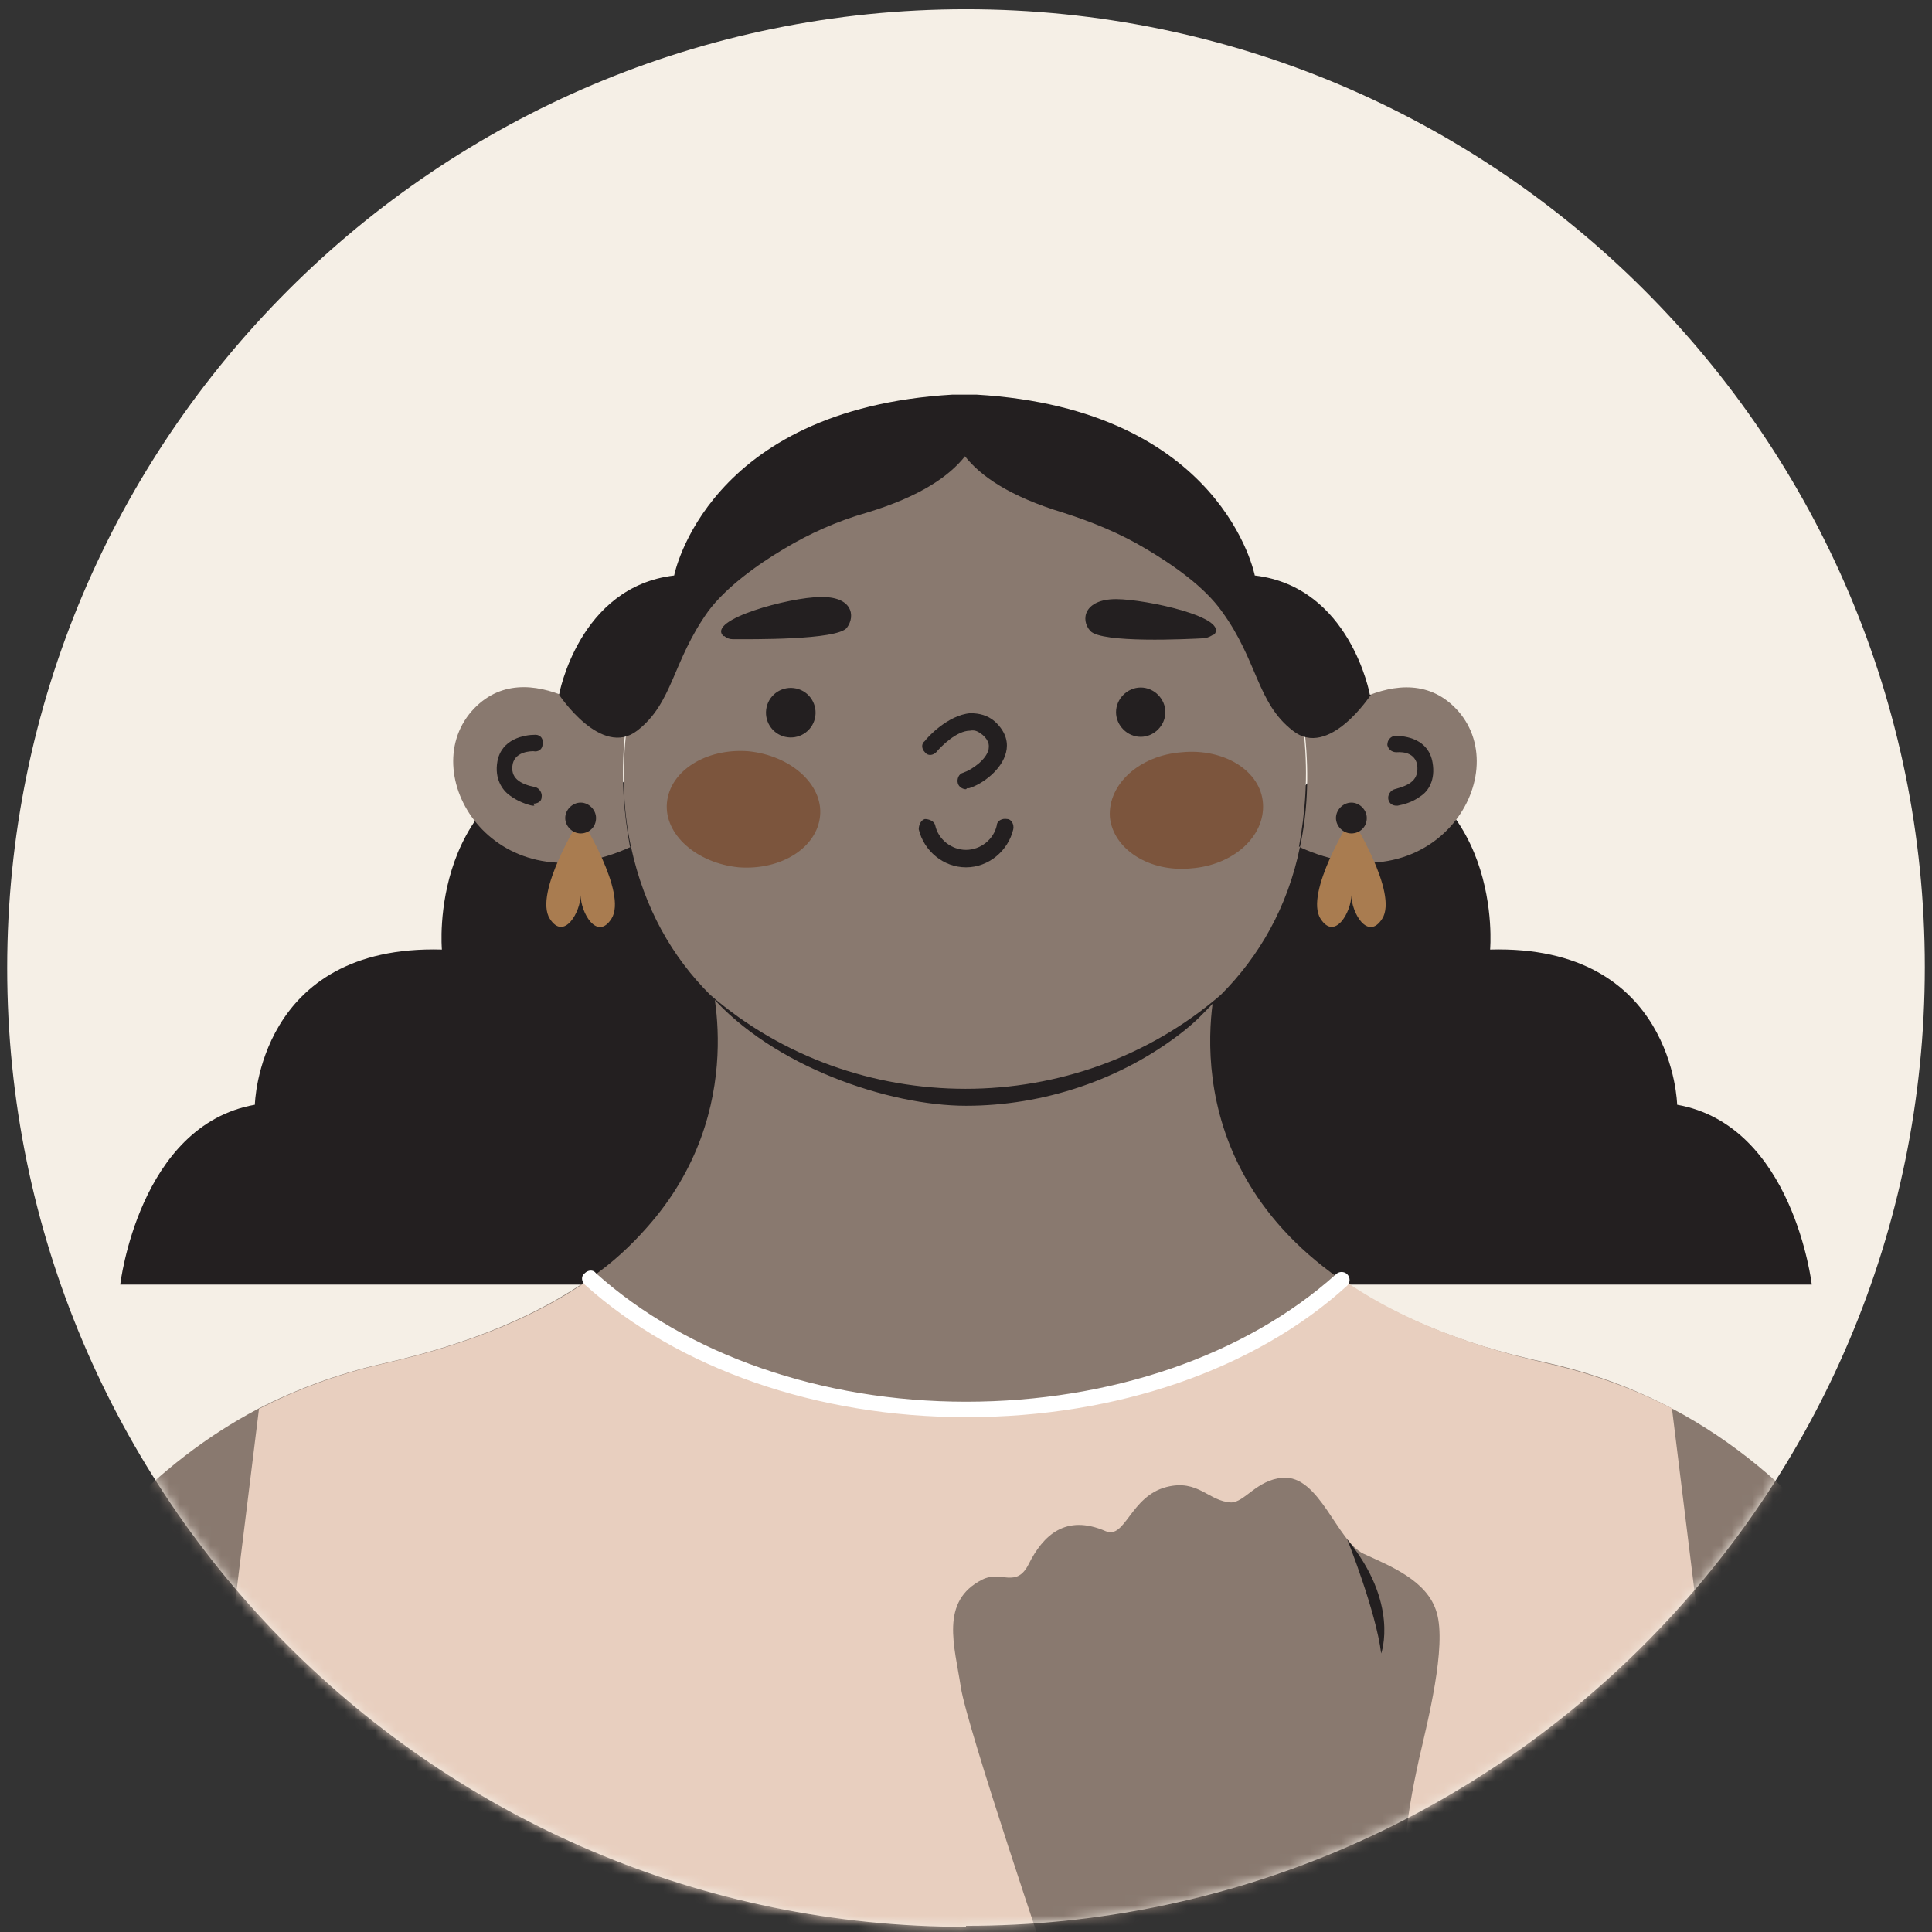 <?xml version="1.0" encoding="utf-8"?>
<svg xmlns="http://www.w3.org/2000/svg" xmlns:xlink="http://www.w3.org/1999/xlink" id="Layer_1" data-name="Layer 1" version="1.1" viewBox="0 0 188 188">
  <rect x="0" y="0" width="188" height="188" fill="#333333" stroke="none"/>
  <defs>
    <style>
      .cls-1 {
        fill: #f5efe6;
      }

      .cls-1, .cls-2, .cls-3, .cls-4, .cls-5, .cls-6, .cls-7, .cls-8 {
        stroke-width: 0px;
      }

      .cls-9 {
        mask: url(#mask);
      }

      .cls-2 {
        fill: #e8cfbf;
      }

      .cls-3 {
        fill: #a7cfd1;
      }

      .cls-4 {
        fill: #7c553d;
      }

      .cls-5 {
        fill: #a97c50;
      }

      .cls-6 {
        fill: #89796f;
      }

      .cls-7 {
        fill: #fff;
      }

      .cls-8 {
        fill: #231f20;
      }
    </style>
    <mask id="mask" x="-18" y=".9" width="223.8" height="271.7" maskUnits="userSpaceOnUse">
      <g id="mask0_214_1561" data-name="mask0 214 1561">
        <path class="cls-7" d="M94,187.4c51.5,0,93.3-41.8,93.3-93.3S145.5.9,94,.9.7,42.7.7,94.2s41.8,93.3,93.3,93.3Z"/>
      </g>
    </mask>
  </defs>
  <path class="cls-1" d="M94,187.4c51.5,0,93.3-41.8,93.3-93.3S145.5.9,94,.9.7,42.7.7,94.2s41.8,93.3,93.3,93.3Z"/>
  <g class="cls-9">
    <g>
      <path class="cls-8" d="M70,125H11.7s1.8-15.5,13.1-17.5c0,0,.3-15.6,18.2-15.1,0,0-1.5-16.5,14.4-19.3l14.9,13.8,2.2,25.4-4.5,12.7Z"/>
      <path class="cls-8" d="M117.9,125h58.4s-1.8-15.5-13.1-17.5c0,0-.3-15.6-18.2-15.1,0,0,1.5-16.5-14.4-19.3l-14.9,13.8-2.2,25.4,4.5,12.7Z"/>
      <path class="cls-6" d="M205.8,229.7v42.9H-18v-42.9c1.5-9.3,3.3-21,6.2-33,.2-.8.4-1.6.6-2.5,5.9-22.9,16.2-46.5,36.3-57.1,3.7-1.9,7.7-3.4,12.1-4.4,8.9-2,15.4-4.9,20.2-8.3,2.2-1.5,4-3.2,5.5-4.9,10.3-11.5,6.1-24.9,6.1-24.9h49.6s-5.5,17.7,11.7,29.8c4.8,3.3,11.3,6.3,20.2,8.2,28.4,6.3,41.4,34.5,48.4,61.7.2.8.4,1.7.6,2.5,2.9,11.9,4.7,23.5,6.2,32.8h0Z"/>
      <path class="cls-2" d="M162.8,137.1c-3.7-1.9-7.7-3.4-12.1-4.4-8.9-2-15.4-4.9-20.2-8.3-8.5,7.7-21.7,12.7-36.5,12.7s-28-4.9-36.5-12.7c-4.8,3.4-11.3,6.3-20.2,8.3-4.4,1-8.4,2.5-12.1,4.4l-13.5,109.5,11.8,25.9h140.9l11.8-25.9-13.5-109.5h0Z"/>
      <path class="cls-6" d="M126.5,82.4c-1.2,5.9-4,10.7-7.7,14.4-2.8,2.8-6.1,5-9.5,6.6-9.7,4.5-21,4.5-30.7,0-3.5-1.6-6.7-3.8-9.5-6.6-3.7-3.7-6.4-8.4-7.7-14.4-.7-3.2-.9-6.8-.5-10.8,0-.2,0-.3,0-.5,1-9.8,6.3-16.3,12.3-20.6,12.4-8.7,29-8.7,41.4,0,6,4.3,11.3,10.8,12.3,20.6,0,.2,0,.3,0,.5.4,4,.1,7.5-.5,10.8h0Z"/>
      <path class="cls-6" d="M61.4,82.4c-13,6-21.1-6.8-15.5-13.2,5.4-6.1,14.1,1.6,14.9,2.4-.4,4-.1,7.5.5,10.8Z"/>
      <path class="cls-3" d="M61,71.7h0c0,0,0,0,0,0Z"/>
      <path class="cls-6" d="M126.5,82.4c.7-3.2.9-6.8.5-10.8.8-.7,9.5-8.5,14.9-2.4,5.6,6.4-2.5,19.2-15.5,13.2Z"/>
      <path class="cls-3" d="M127,71.6h0c0,0,0,0,0,0Z"/>
      <path class="cls-8" d="M133.4,67.6s-4.1,6.3-7.6,3.5c-3.5-2.7-3.4-6.8-6.9-11.6-1.7-2.4-4.7-4.5-7.4-6.1-2.5-1.5-5.2-2.6-8-3.5-5.3-1.6-8.1-3.6-9.6-5.5-1.5,1.9-4.3,3.9-9.6,5.5-2.8.8-5.5,2-8,3.5-2.7,1.6-5.7,3.8-7.4,6.1-3.5,4.9-3.4,8.9-6.9,11.6-3.5,2.7-7.6-3.5-7.6-3.5,0,0,1.9-10.5,11.2-11.6,0,0,3.1-16.2,27.1-17.6.8,0,1.5,0,2.3,0,24,1.4,27.1,17.6,27.1,17.6,9.3,1.1,11.2,11.6,11.2,11.6h0Z"/>
      <path class="cls-8" d="M79.3,69.9c.3-1.3-.5-2.6-1.8-2.9s-2.6.5-2.9,1.8c-.3,1.3.5,2.6,1.8,2.9,1.3.3,2.6-.5,2.9-1.8Z"/>
      <path class="cls-8" d="M113.4,69.3c0,1.3-1.1,2.4-2.4,2.4s-2.4-1.1-2.4-2.4,1.1-2.4,2.4-2.4,2.4,1.1,2.4,2.4Z"/>
      <path class="cls-4" d="M79.8,79.4c.3-3.1-2.9-5.9-7-6.3-4.1-.3-7.6,1.9-7.9,5-.3,3.1,2.9,5.9,7,6.3,4.1.3,7.6-1.9,7.9-5Z"/>
      <path class="cls-4" d="M115.9,84.5c4.1-.3,7.2-3.1,7-6.3s-3.8-5.4-7.9-5c-4.1.3-7.2,3.1-7,6.3.3,3.1,3.8,5.4,7.9,5Z"/>
      <path class="cls-8" d="M69.1,96.8c14.1,12.2,35.6,12.2,49.7,0-.7.8-1.4,1.5-2.1,2.2-.5.5-1.1,1-1.6,1.4-6,4.7-13.6,7.2-21.1,7.2s-18.8-3.8-24.9-10.8h0Z"/>
      <path class="cls-8" d="M94,76.8c-.3,0-.7-.2-.8-.6-.1-.4.1-.9.5-1,.9-.3,2.3-1.3,2.5-2.3,0-.2.2-.7-.6-1.4-.4-.3-.7-.5-1.2-.4-1.3,0-2.8,1.5-3.3,2.1-.3.3-.8.4-1.1,0-.3-.3-.4-.8,0-1.1.2-.3,2.2-2.5,4.4-2.7.9,0,1.7.2,2.4.8,1.2,1.1,1.3,2.2,1.1,3-.4,1.7-2.3,3.1-3.6,3.5,0,0-.2,0-.2,0h0Z"/>
      <path class="cls-8" d="M94,84.4c-2.2,0-4.1-1.6-4.6-3.7,0-.4.2-.9.6-1,.4,0,.9.2,1,.6.3,1.4,1.6,2.4,3,2.4s2.7-1,3-2.4c0-.4.5-.7,1-.6.4,0,.7.5.6,1-.5,2.1-2.4,3.7-4.6,3.7Z"/>
      <path class="cls-8" d="M52,78.4c0,0-.1,0-.2,0h0c-.5-.1-1.4-.4-2.2-1-.7-.5-1.5-1.6-1.2-3.3.4-2.2,2.6-2.6,3.7-2.6.5,0,.8.4.7.9,0,.5-.4.8-.9.7-.2,0-1.7,0-2,1.2-.3,1.4.7,2,2.2,2.3h0c.4.1.7.6.6,1,0,.4-.4.6-.8.6h0Z"/>
      <path class="cls-8" d="M135.9,78.4c-.4,0-.7-.2-.8-.6-.1-.4.2-.9.6-1h0c1.5-.4,2.4-.9,2.2-2.4-.3-1.4-1.9-1.2-2-1.2-.5,0-.8-.3-.9-.7,0-.5.3-.8.7-.9,1.1,0,3.3.3,3.7,2.6.3,1.7-.4,2.8-1.2,3.3-.8.6-1.7.8-2.2.9h0c0,0-.1,0-.2,0h0Z"/>
      <path class="cls-5" d="M53.5,89.4c1.4,2.2,3-.7,3-2.3,0,1.7,1.6,4.5,3,2.3,1.6-2.5-3-9.8-3-9.8,0,0-4.6,7.3-3,9.8Z"/>
      <path class="cls-5" d="M128.5,89.4c1.4,2.2,3-.7,3-2.3,0,1.7,1.6,4.5,3,2.3,1.6-2.5-3-9.8-3-9.8,0,0-4.6,7.3-3,9.8Z"/>
      <path class="cls-8" d="M58,79.6c0,.9-.7,1.5-1.5,1.5s-1.5-.7-1.5-1.5.7-1.5,1.5-1.5,1.5.7,1.5,1.5Z"/>
      <path class="cls-8" d="M133,79.6c0,.9-.7,1.5-1.5,1.5s-1.5-.7-1.5-1.5.7-1.5,1.5-1.5,1.5.7,1.5,1.5Z"/>
      <path class="cls-7" d="M94,137.9c-14.5,0-28-4.7-37.1-12.9-.3-.3-.4-.8,0-1.1.3-.3.8-.4,1.1,0,8.8,7.9,21.9,12.5,36,12.5s27.2-4.5,36-12.4c.3-.3.8-.3,1.1,0,.3.3.3.8,0,1.1-9,8.2-22.5,12.8-37,12.8h0Z"/>
      <path class="cls-6" d="M102.3,192.3s-8.2-24.2-8.8-28.1c-.6-4-2.1-8.4,2.1-10.5,1.8-.9,3.3.9,4.5-1.5,1.4-2.8,3.6-4.9,7.5-3.2,1.9.8,2.4-3.4,5.9-4.3,3.1-.8,4.1,1.4,6.3,1.5,1.3,0,2.5-2.2,5-2.4,3.6-.3,5.3,6.2,7.9,7.4,2.6,1.2,6.2,2.6,7.1,5.7,1,3.3-.9,10.7-1.7,14.2-1.4,6.3-1.9,11-.8,14.3,2.8,8.5-35,6.9-35,6.9h0Z"/>
      <path class="cls-8" d="M131.1,149.8s2.8,7,3.3,11.1c0,0,1.8-4.9-3.3-11.1Z"/>
    </g>
  </g>
  <path class="cls-8" d="M118.1,61.7c-.2.2-.5.3-.8.4-1.8.1-10.1.5-11.2-.7-1-1.1-.6-3.1,2.5-3.1,2.9,0,11.2,1.8,9.5,3.5Z"/>
  <path class="cls-8" d="M70.5,61.9c.2.2.5.3.8.3,1.8,0,10.1.1,11.1-1.1.9-1.2.5-3.1-2.6-3-2.9,0-11.1,2.2-9.4,3.8Z"/>
</svg>